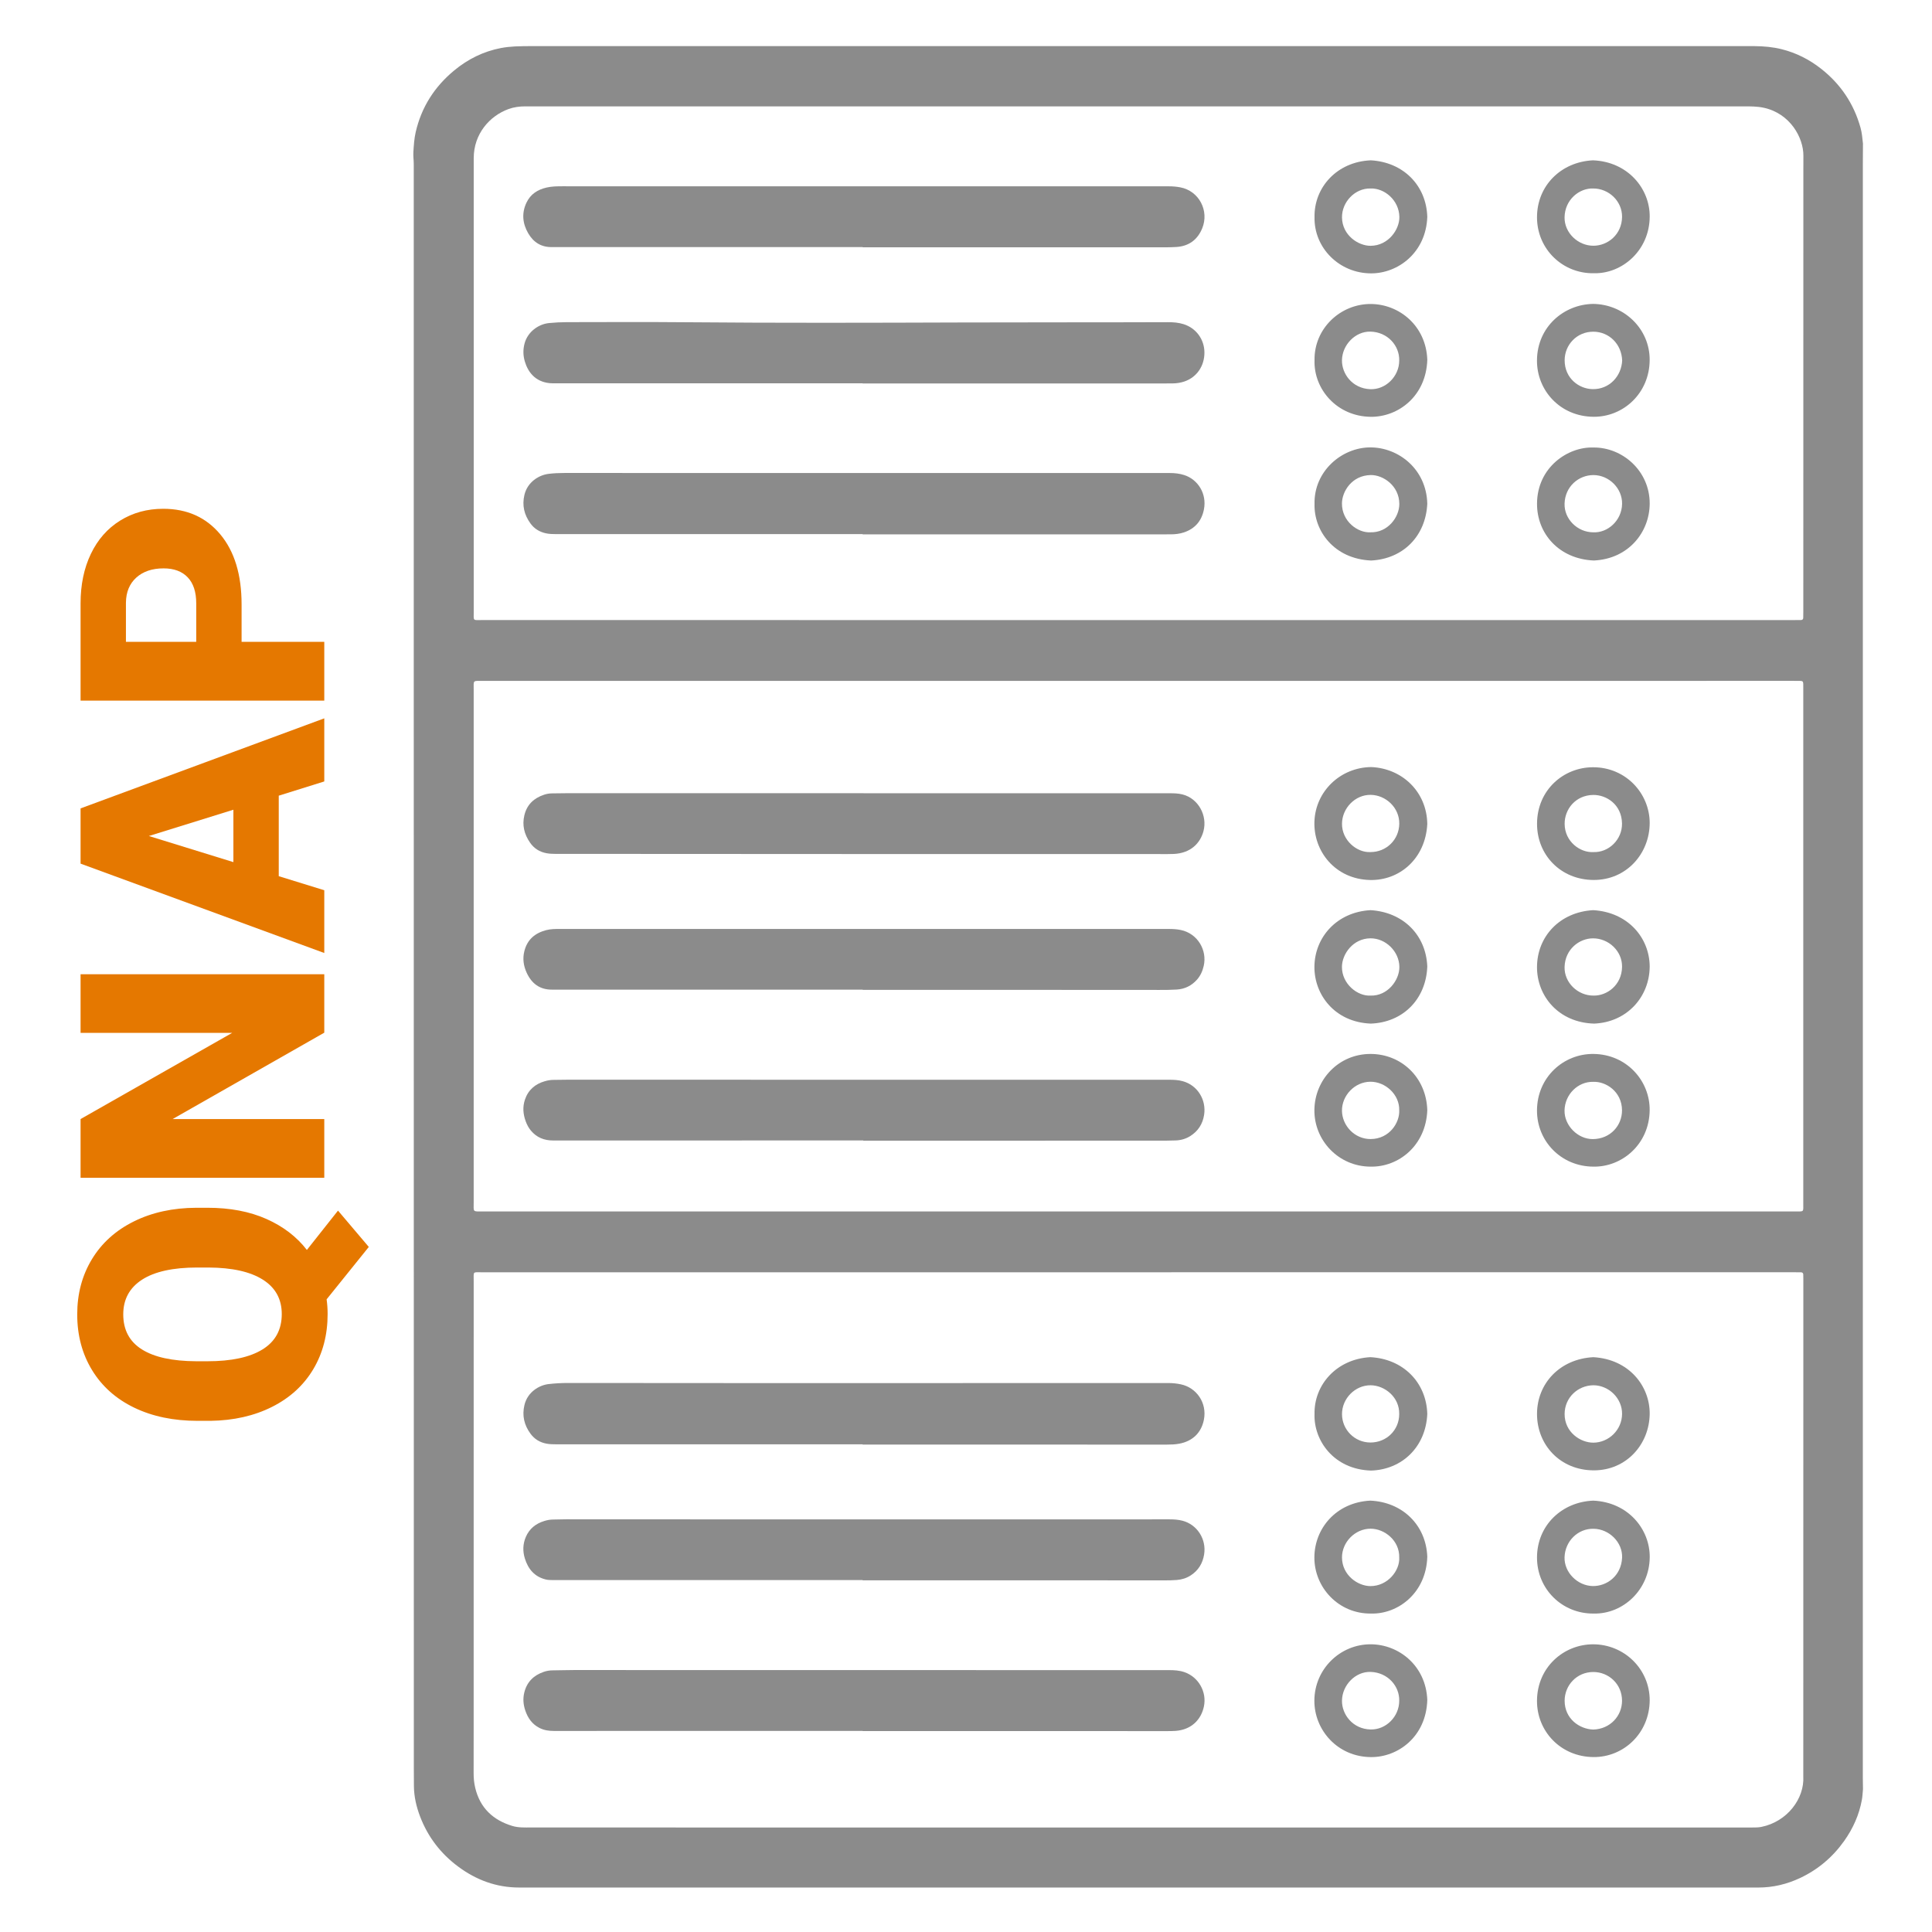 <?xml version="1.0" encoding="UTF-8" standalone="no"?><!DOCTYPE svg PUBLIC "-//W3C//DTD SVG 1.1//EN" "http://www.w3.org/Graphics/SVG/1.1/DTD/svg11.dtd"><svg width="100%" height="100%" viewBox="0 0 1560 1560" version="1.1" xmlns="http://www.w3.org/2000/svg" xmlns:xlink="http://www.w3.org/1999/xlink" xml:space="preserve" xmlns:serif="http://www.serif.com/" style="fill-rule:evenodd;clip-rule:evenodd;stroke-linejoin:round;stroke-miterlimit:2;"><path d="M167.503,975.213c18.201,0 34.081,3.019 47.641,9.056c13.561,6.036 24.44,14.371 32.64,25.003l25.138,-31.761l24.868,29.328l-34.058,42.302c0.54,3.965 0.81,7.929 0.81,11.894c0,16.759 -3.874,31.625 -11.623,44.6c-7.748,12.974 -18.831,23.088 -33.247,30.341c-14.416,7.254 -30.995,11.015 -49.736,11.286l-10.406,-0c-19.372,-0 -36.401,-3.537 -51.088,-10.61c-14.686,-7.073 -26.039,-17.164 -34.058,-30.274c-8.019,-13.11 -12.029,-28.134 -12.029,-45.073c0,-16.669 3.965,-31.535 11.894,-44.6c7.929,-13.065 19.214,-23.224 33.855,-30.477c14.642,-7.253 31.423,-10.924 50.344,-11.015l9.055,0Zm-8.244,48.25c-19.552,-0 -34.396,3.266 -44.532,9.798c-10.137,6.532 -15.205,15.88 -15.205,28.044c0,12.524 5.001,21.94 15.002,28.247c10.001,6.307 24.643,9.505 43.924,9.596l9.055,-0c19.372,-0 34.216,-3.199 44.533,-9.596c10.317,-6.397 15.475,-15.903 15.475,-28.517c-0,-12.074 -5.091,-21.332 -15.272,-27.774c-10.182,-6.442 -24.823,-9.708 -43.925,-9.798l-9.055,-0Z" style="fill:#e57800;fill-rule:nonzero;"/><path d="M261.839,786.677l0,47.168l-122.447,69.738l122.447,-0l0,47.438l-196.781,0l0,-47.438l122.448,-69.603l-122.448,-0l0,-47.303l196.781,-0Z" style="fill:#e57800;fill-rule:nonzero;"/><path d="M225.078,642.47l0,65.008l36.761,11.353l0,50.681l-196.781,-72.171l0,-44.6l196.781,-72.711l0,50.952l-36.761,11.488Zm-36.626,53.655l-0,-42.302l-68.252,21.218l68.252,21.084Z" style="fill:#e57800;fill-rule:nonzero;"/><path d="M195.074,518.265l66.765,0l0,47.439l-196.781,-0l0,-78.524c0,-15.046 2.771,-28.359 8.312,-39.937c5.541,-11.578 13.425,-20.543 23.652,-26.895c10.226,-6.352 21.827,-9.528 34.801,-9.528c19.192,-0 34.532,6.87 46.02,20.61c11.487,13.741 17.231,32.594 17.231,56.561l0,30.274Zm-36.626,0l0,-31.085c0,-9.19 -2.297,-16.195 -6.892,-21.016c-4.596,-4.82 -11.083,-7.23 -19.462,-7.23c-9.191,-0 -16.534,2.478 -22.03,7.433c-5.496,4.956 -8.289,11.713 -8.379,20.273l-0,31.625l56.763,0Z" style="fill:#e57800;fill-rule:nonzero;"/><g><path d="M1504.25,115.892c-0.03,5.59 -0.09,11.18 -0.09,16.77l0,868.45c0,144.82 -0.02,289.64 -0.02,434.46c0,3.03 0.08,6.06 0.13,9.1c-0.28,2.86 -0.37,5.75 -0.88,8.56c-2.2,12.15 -7.16,23.17 -14.27,33.2c-9.25,13.04 -21.07,23.1 -35.55,29.93c-10.69,5.04 -21.92,7.74 -33.81,7.74c-333.53,-0.02 -667.06,-0.02 -1000.59,-0.01c-18.43,-0 -34.8,-6.13 -49.4,-17.04c-14.03,-10.47 -24.33,-23.92 -30.58,-40.34c-2.97,-7.81 -4.86,-15.88 -4.97,-24.29c-0.06,-4.96 -0.07,-9.91 -0.07,-14.87c-0.02,-330.33 -0.04,-660.66 -0.06,-990.99c0,-101.37 0.02,-202.74 0,-304.11c0,-3.19 -0.51,-6.4 -0.31,-9.57c0.34,-5.41 0.65,-10.84 1.87,-16.16c4.64,-20.22 15.22,-36.72 31.15,-49.88c11.05,-9.13 23.54,-15.31 37.63,-18.04c3.75,-0.73 7.59,-1.1 11.4,-1.31c4.79,-0.26 9.59,-0.25 14.38,-0.25c322.34,-0.01 644.67,-0.01 967.01,-0.01c6.56,-0 13.11,-0.04 19.67,0.02c7.36,0.07 14.69,0.71 21.84,2.51c11.64,2.93 22.16,8.26 31.57,15.63c15.84,12.4 26.58,28.3 31.99,47.75c1.18,4.2 1.49,8.48 1.96,12.75Zm-584.91,911.4c-176.68,-0 -353.35,-0 -530.03,0.01c-7.8,-0 -6.83,-0.98 -6.83,6.91c-0.02,119.28 -0.02,238.55 -0.02,357.83c0,13.27 0,26.54 -0.03,39.81c-0.01,4.02 0.38,8.01 1.32,11.88c3.88,16.1 14.34,25.91 29.92,30.63c4.98,1.51 10.12,1.24 15.23,1.24c88.58,0.01 177.16,0.03 265.74,0.03c239.99,0.01 479.99,0.01 719.98,-0.01c2.55,-0 5.16,0.01 7.64,-0.49c20.82,-4.22 34.85,-22.84 33.81,-40.77c0.01,-133.83 0.03,-267.65 0.04,-401.48c0,-1.28 0,-2.56 -0.06,-3.84c-0.05,-1.16 -0.76,-1.7 -1.87,-1.72c-1.76,-0.03 -3.52,-0.04 -5.28,-0.04c-176.53,0.01 -353.05,0.01 -529.56,0.01Zm0.1,-477.52c-176.52,-0 -353.05,-0 -529.57,0.01c-8.4,-0 -7.38,-0.82 -7.39,7.45c-0.02,137.83 -0.02,275.66 0,413.49c0,8.21 -1.04,7.46 7.39,7.46c186.76,-0 373.52,-0.01 560.27,-0.01c166.45,-0 332.9,0.01 499.35,-0c7.42,-0 6.57,0.77 6.57,-6.74c0.01,-138.31 0.01,-276.62 0.01,-414.93c0,-1.44 0.03,-2.88 -0.03,-4.32c-0.08,-1.84 -0.5,-2.31 -2.24,-2.38c-1.76,-0.07 -3.52,-0.04 -5.28,-0.04c-176.35,0.01 -352.72,0.01 -529.08,0.01Zm-0.58,-49.09l530.03,-0c1.76,-0 3.52,-0.01 5.28,-0.04c1.11,-0.02 1.82,-0.55 1.86,-1.72c0.05,-1.76 0.06,-3.52 0.06,-5.28c0.01,-118.96 0.03,-237.91 0.04,-356.87c0,-3.68 0.01,-7.35 0.03,-11.03c0.08,-14.56 -10.68,-34.16 -32.05,-38.75c-5.38,-1.16 -10.8,-1.1 -16.22,-1.11c-28.78,-0.03 -57.56,0.04 -86.34,0.04l-648.5,-0c-82.98,-0 -165.96,-0.01 -248.94,-0.04c-4.68,-0 -9.23,0.6 -13.64,2.22c-15.01,5.53 -27.97,19.85 -27.96,39.68c0.05,121.99 0,243.99 0.01,365.98c0,7.91 -0.99,6.9 6.82,6.9c176.48,0.02 353,0.02 529.52,0.02Z" style="fill:#8b8b8b;fill-rule:nonzero;"/><path d="M696.517,1166.21l-247.49,0c-2.56,0 -5.09,-0.04 -7.64,-0.51c-5.47,-0.99 -9.86,-3.68 -13.1,-8.13c-5.06,-6.95 -6.87,-14.58 -4.82,-23.11c2.58,-10.72 12.14,-16.02 19.38,-16.87c5.24,-0.61 10.49,-0.9 15.77,-0.9c56.76,0.08 113.51,0.11 170.27,0.11c104.88,0.01 209.76,0 314.64,-0.06c3.39,0 6.72,0.37 9.98,1.05c12.38,2.59 21.32,14.72 18.57,28.62c-2.1,10.62 -9.3,17.37 -19.98,19.32c-3.33,0.61 -6.67,0.72 -10.02,0.72c-26.7,0 -53.4,-0.01 -80.1,-0.01l-165.47,0c0.01,-0.09 0.01,-0.16 0.01,-0.23Z" style="fill:#8b8b8b;fill-rule:nonzero;"/><path d="M696.557,1275.84c-82.96,-0 -165.92,-0 -248.88,-0.01c-2.39,-0 -4.76,0.09 -7.14,-0.51c-9.01,-2.25 -14.08,-8.44 -16.72,-16.86c-1.81,-5.79 -1.7,-11.65 0.72,-17.36c2.89,-6.83 8.16,-10.91 15.07,-13.01c2.27,-0.69 4.64,-1.14 7.07,-1.14c3.52,-0.01 7.03,-0.19 10.55,-0.19c55.15,0.01 110.29,0.06 165.44,0.07c107.26,0.01 214.51,-0.01 321.77,-0.03c3.53,-0 7.01,0.23 10.44,1.13c11.6,3.05 19.43,14.69 17.38,27.29c-1.16,7.11 -4.63,12.83 -10.79,16.83c-3.45,2.24 -7.23,3.39 -11.25,3.71c-3.34,0.26 -6.71,0.32 -10.06,0.32c-30.21,-0 -60.42,-0.04 -90.63,-0.05c-50.99,-0.01 -101.98,-0 -152.97,-0l0,-0.19Z" style="fill:#8b8b8b;fill-rule:nonzero;"/><path d="M696.587,1397.63c-83.12,-0 -166.24,-0.01 -249.36,0.03c-4.07,0 -7.92,-0.55 -11.59,-2.41c-5.95,-3.01 -9.46,-8.04 -11.5,-14.12c-1.59,-4.74 -2.03,-9.59 -0.77,-14.61c2.15,-8.57 7.64,-13.81 15.72,-16.59c2.24,-0.77 4.63,-1.18 7.06,-1.19c5.75,-0.03 11.5,-0.26 17.26,-0.26c160.16,0.02 320.33,0.05 480.49,0.07c4.33,-0 8.59,0.23 12.74,1.72c11.23,4.03 17.91,15.92 15.47,27.6c-2.2,10.56 -9.98,18.78 -22.82,19.74c-2.55,0.19 -5.11,0.18 -7.67,0.18c-35.97,-0 -71.93,-0.02 -107.9,-0.03c-45.72,-0.01 -91.43,-0 -137.15,-0c0.02,-0.04 0.02,-0.09 0.02,-0.13Z" style="fill:#8b8b8b;fill-rule:nonzero;"/><path d="M1332.06,1372.88c-0.19,26.82 -21.24,46.07 -45.38,45.87c-26.69,-0.21 -45.81,-21.04 -45.63,-45.59c0.2,-27.03 21.66,-45.48 45.35,-45.46c25,0.03 45.63,19.9 45.66,45.18Zm-45.55,23.66c13.66,-0.43 23.2,-11.03 23.21,-23.24c0,-13.63 -10.9,-23.23 -23.15,-23.24c-13.47,-0.01 -23.19,10.78 -23.2,23.19c-0.02,14.49 11.86,22.91 23.14,23.29Z" style="fill:#8b8b8b;fill-rule:nonzero;"/><path d="M1107.06,1302.87c-26.32,0.32 -45.87,-21.18 -45.76,-45.32c0.1,-23.59 17.71,-44.47 45.16,-45.86c25.73,1.13 44.98,19.47 46.01,45.25c-0.82,29.34 -23.67,46.52 -45.41,45.93Zm22.75,-45.22c0.37,-13.73 -11.86,-23.28 -23.04,-23.3c-12.77,-0.02 -23.22,11.03 -23.17,23.25c0.06,14.32 12.78,23.04 22.88,23.1c14.05,0.08 23.92,-12.57 23.33,-23.05Z" style="fill:#8b8b8b;fill-rule:nonzero;"/><path d="M1061.42,1141.82c-0.52,-23.49 17.69,-44.47 45.04,-45.97c26.35,1.33 45.24,20.21 46.01,45.83c-1.2,26.76 -20.47,44.97 -45.41,45.74c-30.35,-0.94 -46.37,-24.62 -45.64,-45.6Zm68.38,0.02c0.32,-13.65 -11.64,-23.24 -23.1,-23.3c-12.53,-0.06 -23.15,10.73 -23.09,23.36c0.06,12.63 10.27,22.82 22.91,22.86c13.03,0.04 23.28,-10.06 23.28,-22.92Z" style="fill:#8b8b8b;fill-rule:nonzero;"/><path d="M1286.83,1302.87c-25.43,0.3 -45.92,-19.86 -45.77,-45.45c0.15,-25.79 20.01,-44.71 45.43,-45.73c28.41,1.29 45.74,23.27 45.59,45.63c-0.18,26.29 -21.51,46.09 -45.25,45.55Zm-0.08,-68.45c-12.66,-0.32 -23.06,10.04 -23.45,23c-0.36,12.23 10.47,23.01 22.77,23.24c11.32,0.21 22.98,-8.18 23.69,-22.79c0.61,-12.38 -10.38,-23.34 -23.01,-23.45Z" style="fill:#8b8b8b;fill-rule:nonzero;"/><path d="M1332.05,1141.49c-0.21,24.71 -18.78,45.73 -45.03,45.75c-27.18,0.02 -46.06,-20.56 -45.95,-45.72c0.11,-24.5 18.46,-44.24 45.45,-45.66c28.88,1.63 45.64,23.33 45.53,45.63Zm-45.55,-22.96c-12.56,0.2 -23.11,9.99 -23.15,23.23c-0.04,14.55 12.66,23.16 23.21,23.12c12.34,-0.05 23.07,-10.19 23.19,-23.18c0.12,-12.66 -10.72,-23.17 -23.25,-23.17Z" style="fill:#8b8b8b;fill-rule:nonzero;"/><path d="M1107.04,1418.77c-27.03,-0.12 -45.86,-21.9 -45.75,-45.59c0.12,-25.64 20.93,-45.53 45.43,-45.49c22.69,0.03 44.68,17.23 45.75,44.93c-0.9,30.1 -24.11,46.35 -45.43,46.15Zm22.77,-45.45c0.3,-11.86 -9.21,-22.84 -23.02,-23.33c-12.35,-0.44 -23.04,10.65 -23.2,23.21c-0.15,11.14 8.68,22.92 23.09,23.27c12.58,0.31 23.13,-10.54 23.13,-23.15Z" style="fill:#8b8b8b;fill-rule:nonzero;"/><path d="M697.067,920.862c-83.44,0 -166.88,-0.02 -250.31,0.04c-7.35,0.01 -13.42,-2.39 -18.13,-8.06c-1.86,-2.24 -3.18,-4.8 -4.17,-7.51c-2.08,-5.71 -2.58,-11.52 -0.61,-17.38c2.66,-7.93 8.31,-12.71 16.18,-14.95c2.29,-0.65 4.67,-1.06 7.09,-1.05c3.52,0.01 7.03,-0.14 10.55,-0.13c162.24,0.01 324.48,0.03 486.72,0.03c3.53,0 7.01,0.2 10.45,1.11c12.1,3.22 19.34,15.08 17.42,27.26c-1.15,7.32 -4.83,13.11 -11.17,17.1c-3.61,2.27 -7.58,3.38 -11.79,3.53c-4.63,0.16 -9.27,0.19 -13.9,0.19c-79.44,0.01 -158.88,0.01 -238.33,0.01l0,-0.19Z" style="fill:#8b8b8b;fill-rule:nonzero;"/><path d="M696.547,799.092l-245.99,0c-1.6,0 -3.2,-0.02 -4.8,-0.01c-9.97,0.09 -16.56,-5 -20.54,-13.75c-2.5,-5.5 -3.34,-11.23 -1.84,-17.27c2.34,-9.41 8.58,-14.63 17.6,-17.01c3.74,-0.99 7.59,-0.98 11.43,-0.98c11.67,-0.01 23.34,-0 35,-0c152.01,0.01 304.02,0.02 456.02,0.02c3.36,0 6.67,0.13 10,0.83c13.63,2.85 21.43,16.29 18.52,29c-0.94,4.12 -2.59,7.87 -5.41,11.07c-4.35,4.91 -9.84,7.6 -16.34,8.02c-4.62,0.29 -9.26,0.31 -13.9,0.31c-31.49,-0 -62.98,-0.05 -94.47,-0.05c-48.43,-0.01 -96.86,-0 -145.29,-0c0.01,-0.07 0.01,-0.13 0.01,-0.18Z" style="fill:#8b8b8b;fill-rule:nonzero;"/><path d="M697.247,640.522l247.04,-0c3.51,-0 6.98,0.06 10.46,0.93c12.88,3.22 20.29,17.06 17.03,29.55c-2.58,9.87 -10.4,17.87 -23.9,18.52c-3.83,0.18 -7.67,0.1 -11.51,0.1c-72.27,0 -144.55,0.01 -216.82,-0.02c-90.34,-0.03 -180.69,-0.09 -271.03,-0.14c-2.4,0 -4.77,-0.09 -7.15,-0.52c-5.67,-1.02 -10.14,-3.86 -13.37,-8.53c-4.66,-6.74 -6.57,-14.09 -4.56,-22.27c2.11,-8.59 7.73,-13.73 15.85,-16.44c2.11,-0.71 4.33,-1.09 6.6,-1.09c4,0 7.99,-0.13 11.99,-0.14c79.79,-0.01 159.58,-0.01 239.37,-0.01l0,0.06Z" style="fill:#8b8b8b;fill-rule:nonzero;"/><path d="M1332.05,664.572c-0.11,24.85 -18.87,46.05 -45.28,45.96c-26.46,-0.08 -45.76,-20.11 -45.68,-45.47c0.09,-27.23 21.42,-45.54 45.21,-45.55c26.81,-0.01 45.75,21.45 45.75,45.06Zm-45.61,23.44c12.49,0.55 23.43,-10.08 23.26,-23.01c-0.21,-15.38 -12.59,-23.29 -23.31,-23.12c-14.28,0.23 -23.11,11.57 -23.02,23.41c0.1,14.35 12.63,23.32 23.07,22.72Z" style="fill:#8b8b8b;fill-rule:nonzero;"/><path d="M1106.49,942.002c-25.78,-0.15 -45.36,-21.24 -45.18,-45.61c0.18,-24.7 19.66,-45.49 45.5,-45.38c24.59,0.1 44.89,18.8 45.66,45.47c-1.13,28.57 -23.2,46.06 -45.98,45.52Zm23.32,-45.5c0.33,-12.85 -11.34,-23.14 -23.29,-23.05c-12.8,0.1 -23.09,11.25 -22.94,23.46c0.15,11.93 10.15,22.87 23.11,22.82c15.25,-0.05 23.62,-13.33 23.12,-23.23Z" style="fill:#8b8b8b;fill-rule:nonzero;"/><path d="M1332.05,780.412c-0.12,24.56 -18.39,45.04 -44.89,46.1c-29.01,-0.83 -46.25,-22.58 -46.1,-45.8c0.16,-24.67 18.48,-44.28 45.32,-45.8c27.98,1.58 45.53,22.19 45.67,45.5Zm-45.42,23.48c10.84,0.28 22.94,-8.43 23.11,-23.3c0.14,-12.66 -10.85,-22.98 -23.54,-22.92c-11.07,0.05 -22.49,8.85 -22.88,23.12c-0.35,12.56 10.62,23.15 23.31,23.1Z" style="fill:#8b8b8b;fill-rule:nonzero;"/><path d="M1152.47,780.432c-1.03,26.52 -19.77,45.13 -45.58,46.08c-29.25,-1.1 -45.69,-23.47 -45.56,-45.81c0.14,-23.77 17.95,-44.29 45.31,-45.79c26.3,1.59 44.78,19.95 45.83,45.52Zm-45.76,23.46c13.66,0.41 23.31,-12.37 23.22,-23.16c-0.1,-12.37 -10.94,-23.17 -23.39,-23.08c-13.96,0.1 -22.91,12.64 -22.98,23.02c-0.11,13.77 12.56,23.89 23.15,23.22Z" style="fill:#8b8b8b;fill-rule:nonzero;"/><path d="M1286.56,942.002c-26.14,-0.13 -45.55,-20.65 -45.51,-45.28c0.04,-26.81 21.35,-46 45.7,-45.71c26.86,0.32 45.64,21.91 45.28,45.65c-0.41,27.57 -22.59,45.8 -45.47,45.34Zm-0.12,-68.47c-12.31,-0.29 -22.93,10.14 -23.15,23.16c-0.21,12.12 10.72,23.14 22.84,23.07c14.19,-0.07 23.64,-11.03 23.57,-23.25c-0.09,-15.25 -13.16,-23.44 -23.26,-22.98Z" style="fill:#8b8b8b;fill-rule:nonzero;"/><path d="M1107.17,619.372c24.67,0.99 44.9,19.63 45.3,45.98c-1.5,28.16 -22.56,45.8 -46.35,45.2c-28.11,-0.7 -45.76,-23.36 -44.78,-47.44c0.98,-24.14 20.84,-43.45 45.83,-43.74Zm-0.73,68.64c13.01,0.08 23.2,-10 23.41,-22.8c0.21,-12.98 -10.79,-23.21 -23.05,-23.4c-12.5,-0.19 -23.08,10.64 -23.2,23.28c-0.15,13.35 11.94,23.45 22.84,22.92Z" style="fill:#8b8b8b;fill-rule:nonzero;"/><path d="M696.547,431.252c-82.66,0 -165.31,0 -247.97,0.01c-2.56,0 -5.11,-0.08 -7.63,-0.61c-5.22,-1.1 -9.52,-3.69 -12.65,-8.02c-5.04,-6.97 -6.88,-14.58 -4.83,-23.11c2.49,-10.37 11.7,-15.93 19.36,-16.89c4.28,-0.54 8.58,-0.73 12.91,-0.73c162.92,0.03 325.83,0.04 488.75,0.04c4.03,0 7.97,0.42 11.8,1.67c10.92,3.56 18.35,14.94 15.81,27.81c-1.82,9.22 -7.25,15.53 -16.22,18.49c-3.33,1.1 -6.86,1.51 -10.39,1.53c-3.52,0.03 -7.03,0.03 -10.55,0.03l-238.38,0c-0.01,-0.07 -0.01,-0.15 -0.01,-0.22Z" style="fill:#8b8b8b;fill-rule:nonzero;"/><path d="M696.517,309.502l-247.47,0c-1.76,0 -3.53,0.06 -5.27,-0.12c-11.99,-1.24 -17.57,-9.38 -19.98,-17.43c-1.44,-4.81 -1.57,-9.68 -0.23,-14.65c2.57,-9.53 11.36,-15.63 19.78,-16.45c4.76,-0.46 9.57,-0.72 14.35,-0.73c32.13,-0.04 64.27,-0.22 96.4,0.07c74.33,0.66 148.66,0.44 222.99,0.19c55.31,-0.19 110.62,-0.03 165.92,-0.24c4.33,-0.02 8.62,0.32 12.77,1.63c10,3.16 16.64,12.21 16.74,22.7c0.1,11 -6.18,20.18 -16.24,23.58c-3.04,1.02 -6.21,1.5 -9.42,1.53c-3.84,0.04 -7.67,0.05 -11.51,0.05l-238.84,0c0.01,-0.05 0.01,-0.09 0.01,-0.13Z" style="fill:#8b8b8b;fill-rule:nonzero;"/><path d="M696.617,199.502l-247.44,0c-1.12,0 -2.24,-0.03 -3.36,0c-8.7,0.23 -15.07,-3.82 -19.31,-11.12c-4.6,-7.93 -5.41,-16.3 -1.4,-24.77c3.25,-6.88 9.06,-10.54 16.26,-12.19c4.23,-0.97 8.55,-1.02 12.88,-1.02c20.3,0.02 40.6,0.03 60.9,0.03c142.9,0.01 285.81,0.01 428.71,0.01c3.04,0 6.03,0.24 9.04,0.8c15.35,2.84 23.63,19.04 17.82,33.15c-3.82,9.28 -10.86,14.42 -20.92,15.04c-5.1,0.31 -10.22,0.26 -15.34,0.26c-61.38,0 -122.76,-0.02 -184.14,-0.03l-53.71,0c0.01,-0.06 0.01,-0.11 0.01,-0.16Z" style="fill:#8b8b8b;fill-rule:nonzero;"/><path d="M1286.35,245.392c24.87,0.25 45.76,19.94 45.68,45.2c-0.08,27.01 -21.36,46.13 -45.31,45.94c-27.02,-0.21 -45.85,-21.35 -45.68,-45.56c0.19,-27.21 21.84,-45.22 45.31,-45.58Zm23.48,45.74c-0.47,-13.45 -10.69,-23.23 -23.18,-23.3c-13.53,-0.08 -23.27,10.71 -23.27,23.09c0,14.49 11.5,23.07 22.56,23.28c13.74,0.27 23.32,-10.66 23.89,-23.07Z" style="fill:#8b8b8b;fill-rule:nonzero;"/><path d="M1061.42,175.402c-0.48,-23.98 18.02,-44.83 45.44,-45.95c26.33,1.48 44.83,20.31 45.61,45.65c-1.04,28.97 -23.69,45.65 -45.33,45.63c-25.83,-0.02 -46.22,-20.67 -45.72,-45.33Zm45.11,-23.21c-12.57,-0.24 -23.1,11.01 -22.93,23.41c0.21,14.49 13.26,22.93 23.11,22.87c14.42,-0.09 23.39,-13.31 23.22,-23.3c-0.24,-13.57 -12.11,-23.44 -23.4,-22.98Z" style="fill:#8b8b8b;fill-rule:nonzero;"/><path d="M1061.42,406.952c-0.59,-26.54 22.07,-45.65 44.97,-45.7c22.62,-0.05 45.35,17.32 46.08,45.42c-1.23,26.23 -19.52,44.62 -45.34,45.92c-30.04,-1.29 -46.29,-24.06 -45.71,-45.64Zm45.03,22.85c14.16,0.49 23.47,-12.32 23.44,-22.86c-0.03,-14.81 -13.17,-23.55 -23.11,-23.36c-15.26,0.29 -23.09,13.22 -23.21,22.79c-0.18,14.72 12.94,24.01 22.88,23.43Z" style="fill:#8b8b8b;fill-rule:nonzero;"/><path d="M1061.42,290.852c-0.41,-25.73 21.04,-45.5 45.4,-45.39c22.89,0.11 44.64,17.45 45.66,45.01c-0.97,29.76 -23.78,46.26 -45.53,46.08c-27.32,-0.22 -46.29,-22.2 -45.53,-45.7Zm68.39,0.45c0.39,-12.26 -9.47,-23.25 -23.28,-23.54c-12.23,-0.26 -22.69,10.71 -22.95,22.99c-0.23,10.9 8.21,22.93 22.88,23.5c12.48,0.48 23.28,-10.4 23.35,-22.95Z" style="fill:#8b8b8b;fill-rule:nonzero;"/><path d="M1287.07,220.622c-25.07,0.52 -46.01,-19.3 -46.01,-45.19c0,-25.55 19.46,-44.75 45.18,-45.98c28.01,1.09 45.9,22.64 45.82,45.38c-0.1,27.42 -22.34,46.33 -44.99,45.79Zm-0.7,-68.43c-11.02,-0.39 -22.81,8.9 -23.06,23.25c-0.22,12.48 10.82,23.05 23.38,22.98c11.64,-0.06 22.89,-9.15 23.05,-23.29c0.13,-12.7 -10.69,-22.99 -23.37,-22.94Z" style="fill:#8b8b8b;fill-rule:nonzero;"/><path d="M1286.53,361.342c23.39,-0.29 45.57,18.8 45.52,45.21c-0.05,23 -16.94,44.68 -45.03,46.03c-28.16,-1.14 -46.1,-21.76 -45.94,-46.01c0.17,-29.12 24.75,-45.91 45.45,-45.23Zm-0.14,68.47c11.78,0.64 23.1,-9.5 23.37,-22.9c0.25,-12.62 -10.56,-23.28 -23.09,-23.31c-11.94,-0.02 -22.93,9.16 -23.36,23.04c-0.38,12.52 10.47,23.14 23.08,23.17Z" style="fill:#8b8b8b;fill-rule:nonzero;"/></g></svg>